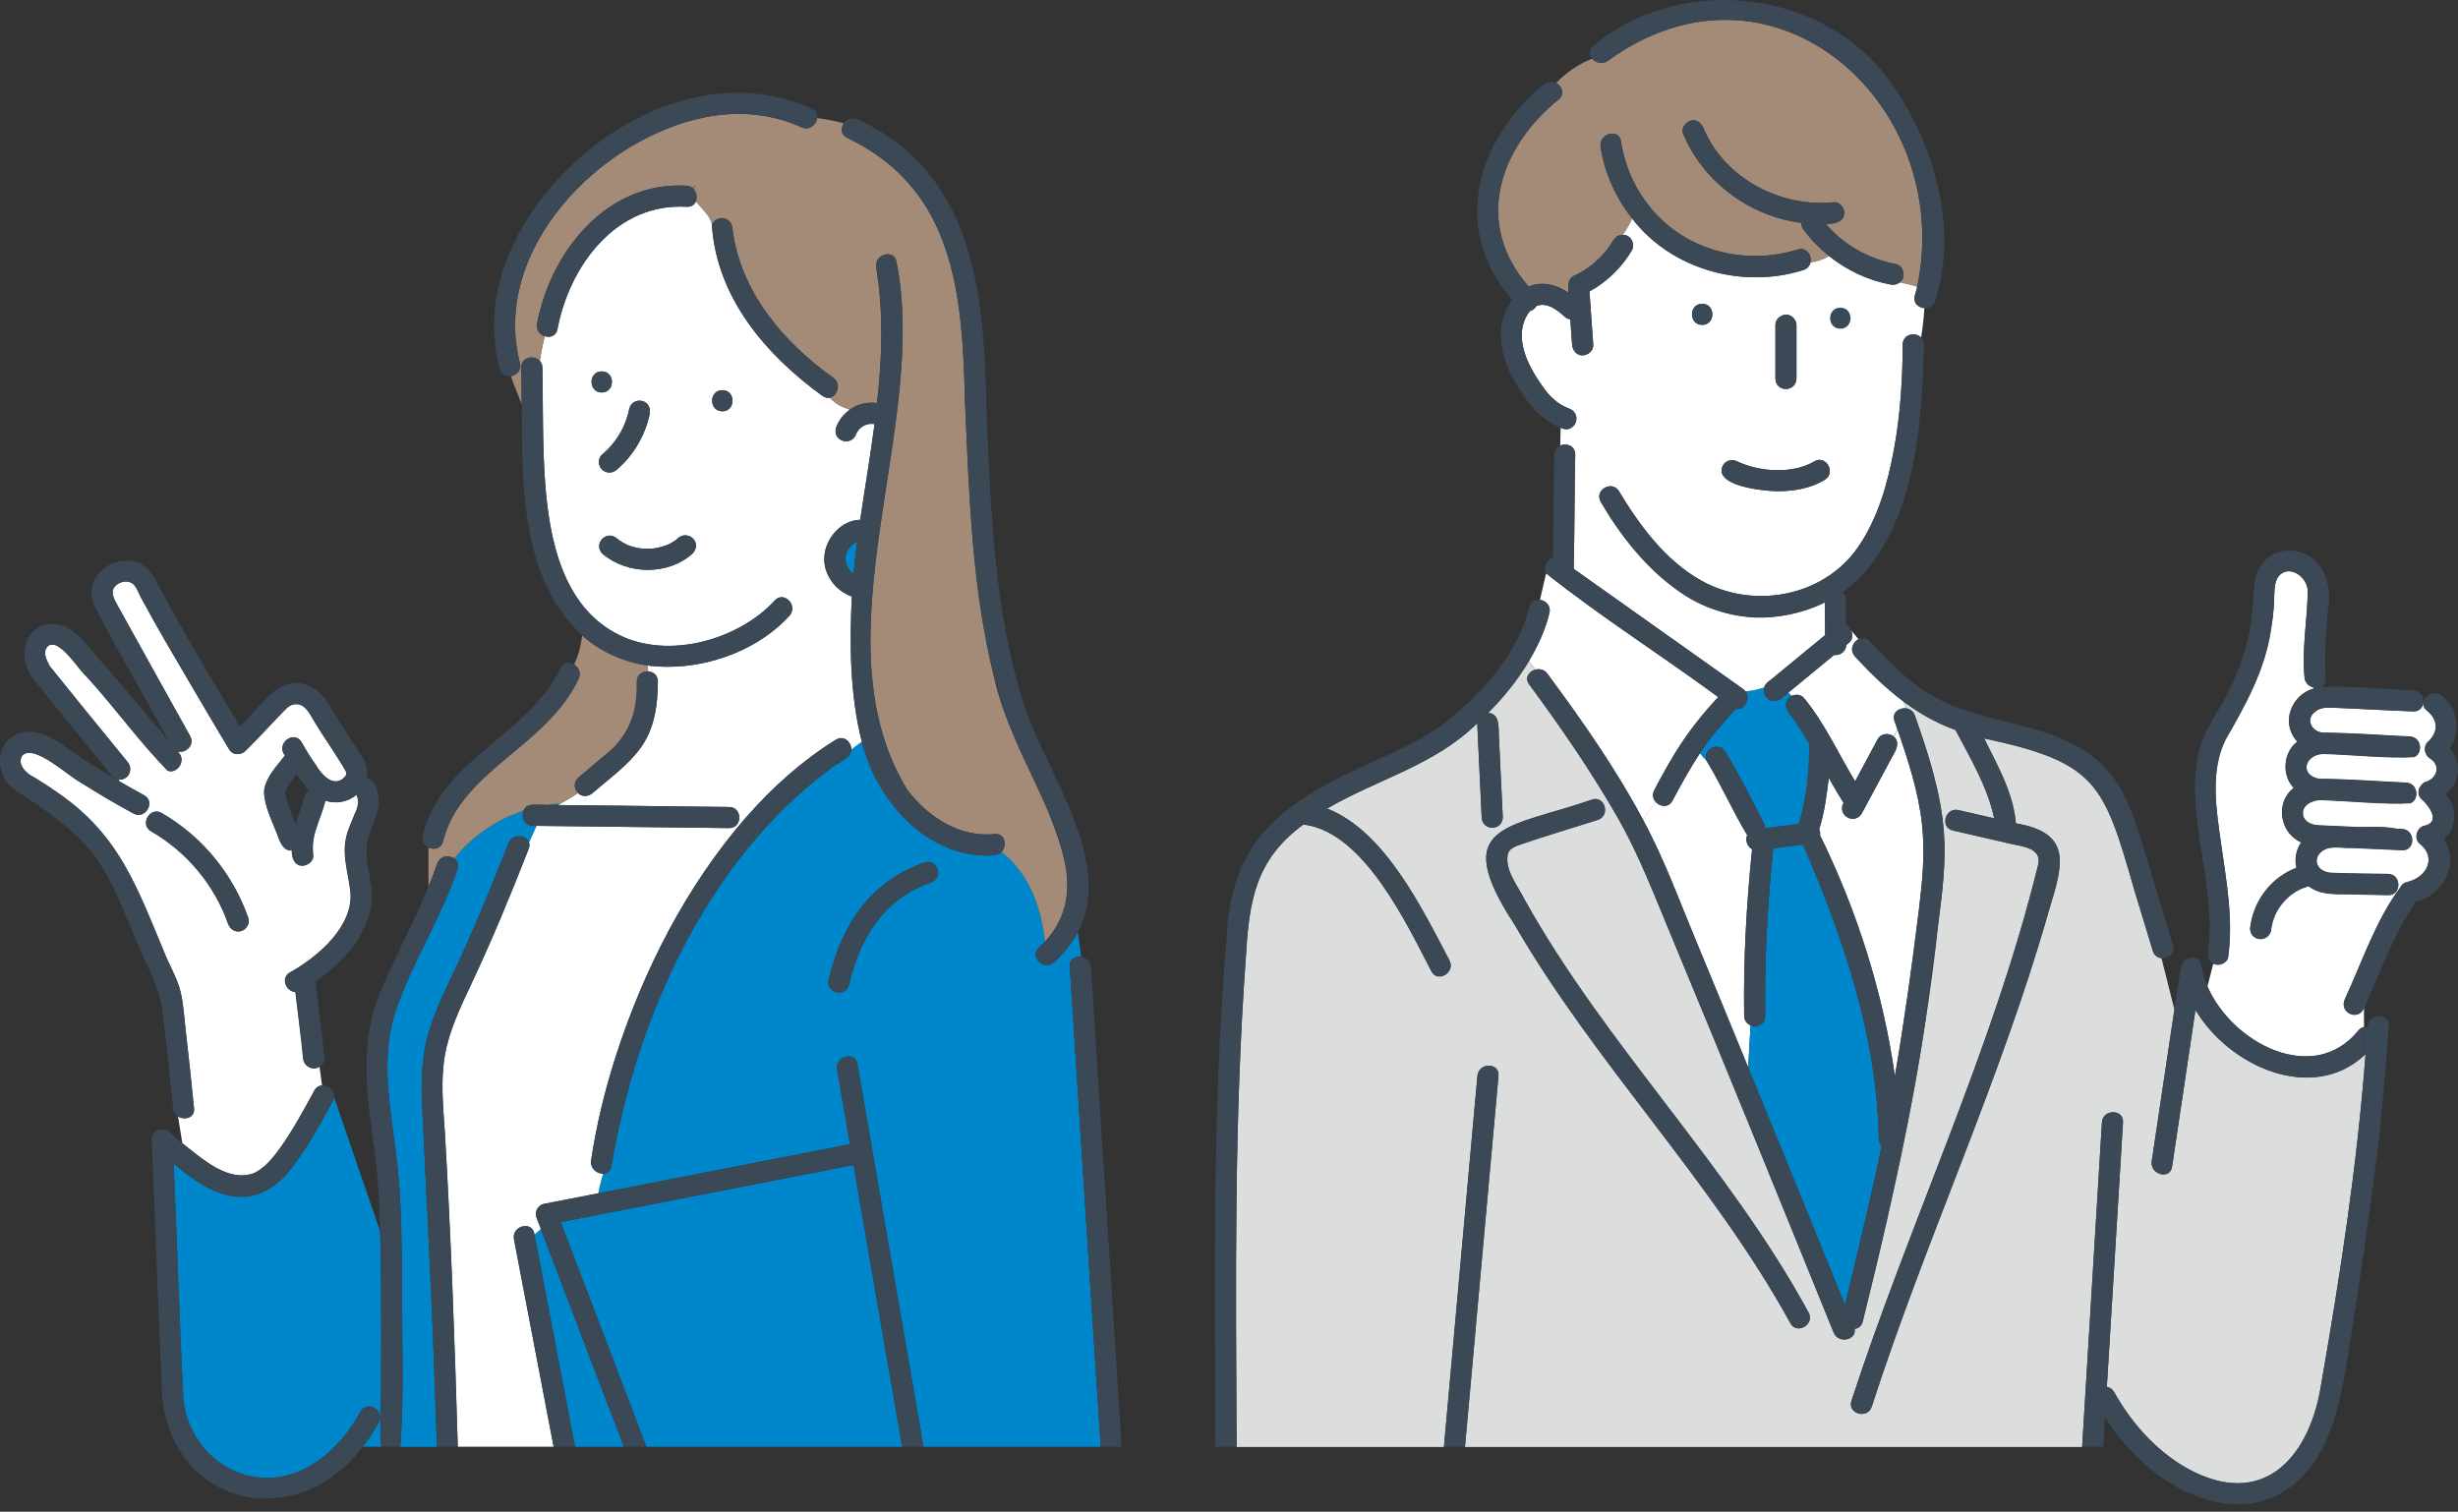 <svg width="265" height="163" viewBox="0 0 265 163" fill="none" xmlns="http://www.w3.org/2000/svg">
<rect x="0" y="0" width="265" height="163" fill="#333333" stroke="none"/>
<g clip-path="url(#clip0_133_4358)">
<path d="M91.955 61.856C91.903 61.812 91.903 61.819 91.955 61.856V61.856Z" fill="#0087CB"/>
<path d="M30.732 85.448C30.732 85.448 30.732 85.448 30.732 85.44C30.702 85.53 30.717 85.5 30.732 85.448Z" fill="#0087CB"/>
<path d="M91.157 60.005C91.157 60.005 91.157 59.989 91.157 59.982C91.119 60.164 91.157 60.066 91.157 60.005Z" fill="#0087CB"/>
<path d="M70.552 59.128C70.462 59.135 70.485 59.135 70.552 59.128V59.128Z" fill="#0087CB"/>
<path d="M30.755 85.387C30.755 85.387 30.755 85.342 30.747 85.334C30.747 85.334 30.747 85.38 30.747 85.418C30.747 85.41 30.747 85.403 30.755 85.395V85.387Z" fill="#0087CB"/>
<path d="M30.302 90.725C30.318 90.922 30.348 90.929 30.325 90.838C30.318 90.801 30.31 90.763 30.302 90.725Z" fill="#0087CB"/>
<path d="M30.724 85.425C30.724 85.425 30.724 85.432 30.724 85.439C30.724 85.439 30.724 85.432 30.717 85.425H30.724Z" fill="#0087CB"/>
<path d="M92.416 58.402C92.242 58.485 92.084 58.591 91.926 58.697C91.79 58.81 91.662 58.954 91.541 59.09C91.458 59.233 91.375 59.377 91.292 59.521C91.239 59.672 91.187 59.823 91.164 59.982C91.164 59.982 91.164 59.997 91.164 60.012C91.164 60.111 91.156 60.413 91.164 60.443C91.164 60.451 91.164 60.466 91.164 60.474C91.194 60.632 91.239 60.799 91.292 60.957C91.383 61.146 91.481 61.335 91.609 61.502C91.715 61.63 91.858 61.759 91.978 61.872C91.986 61.872 91.994 61.887 92.009 61.895C92.009 61.895 92.016 61.895 92.024 61.903C92.129 60.738 92.257 59.566 92.423 58.409L92.416 58.402Z" fill="#0087CB"/>
<path d="M96.782 153.233C95.191 144.023 93.6 134.821 92.016 125.612C81.496 127.669 70.975 129.718 60.447 131.774C63.531 139.849 66.608 147.925 69.693 156H97.265C97.107 155.077 96.948 154.155 96.79 153.233H96.782Z" fill="#0087CB"/>
<path d="M118.299 150.359C117.311 134.98 116.323 119.601 115.335 104.222C115.282 103.42 115.946 103.057 116.572 103.141L116.195 100.487C115.561 101.696 114.694 102.8 113.631 103.761C112.545 104.736 110.931 103.125 112.024 102.15C112.258 101.938 112.477 101.727 112.68 101.5C112.296 97.802 110.923 94.12 107.99 91.844C107.808 92.033 107.567 92.169 107.25 92.2C100.176 92.789 94.482 86.385 92.921 79.973C92.529 80.238 92.152 80.518 91.79 80.813C91.767 81.833 90.131 82.279 89.452 82.937C89.203 83.187 88.947 83.436 88.698 83.686C88.947 83.436 89.196 83.187 89.452 82.937C76.246 92.744 68.569 109.772 65.93 125.718C65.847 126.285 65.462 126.527 65.04 126.542C64.859 127.245 64.617 127.941 64.519 128.667C73.562 126.905 82.597 125.136 91.639 123.374C91.179 120.697 90.712 118.013 90.251 115.336C90.003 113.9 92.19 113.287 92.439 114.732C94.814 128.485 97.19 142.246 99.565 156H118.676C118.555 154.125 118.435 152.242 118.314 150.367L118.299 150.359ZM100.327 95.171C95.229 96.963 92.71 101.144 91.518 106.218C91.149 107.639 88.954 107.034 89.331 105.613C90.749 99.708 93.811 95.028 99.724 92.971C101.164 92.615 101.76 94.657 100.327 95.164V95.171Z" fill="#0087CB"/>
<path d="M41.057 136.303C41.042 135.124 41.019 133.944 40.982 132.765L35.996 118.248C35.989 118.406 35.951 118.573 35.861 118.739C34.616 121.015 33.38 123.344 31.811 125.423C28.651 129.99 24.548 130.013 20.212 126.655C19.691 126.27 19.194 125.869 18.711 125.468C19.111 133.907 19.329 142.36 19.759 150.79C20.129 154.851 23.093 158.404 27.105 159.191C32.233 160.204 36.57 156.439 38.87 152.204C39.353 151.312 40.439 151.592 40.831 152.272L41.049 152.03C41.117 146.783 41.125 141.536 41.049 136.296L41.057 136.303Z" fill="#0087CB"/>
<path d="M41.057 152.038L40.838 152.28C41.012 152.582 41.049 152.968 40.838 153.361C40.34 154.284 39.752 155.168 39.104 155.992H41.14C40.853 154.737 41.132 153.331 41.057 152.038Z" fill="#0087CB"/>
<path d="M88.69 42.697C82.559 38.267 77.257 32.074 76.752 24.241C76.495 22.555 77.167 20.854 78.924 19.795C77.634 20.226 76.345 20.657 75.062 20.846C75.258 21.519 74.919 22.351 74.029 22.298C66.42 21.844 61.397 28.634 60.092 35.499C59.949 36.248 59.285 36.437 58.72 36.248C58.508 37.148 58.335 38.025 58.192 38.902C58.358 39.083 58.463 39.318 58.471 39.628C58.554 43.718 58.463 47.824 58.757 51.907C59.21 58.122 60.635 65.479 66.782 68.481C72.121 71.097 79.58 69.01 83.517 64.761C84.475 63.649 86.081 65.267 85.123 66.371C81.39 70.462 75.183 72.465 69.776 71.747C69.836 71.966 69.874 72.178 69.881 72.397C70.417 72.435 70.93 72.798 70.922 73.494C70.915 76.011 70.552 78.612 69.029 80.684C67.634 82.582 65.665 83.966 63.901 85.501C63.441 85.909 62.754 85.962 62.294 85.501C61.714 85.924 61.088 86.272 60.462 86.62C60.356 86.68 60.251 86.741 60.145 86.801C66.299 86.869 72.453 86.945 78.615 87.013C79.316 87.02 79.67 87.542 79.708 88.087H80.477C83.29 84.881 86.481 82.015 90.108 79.762C90.983 79.217 91.797 80.019 91.79 80.813C92.152 80.518 92.529 80.238 92.921 79.973C91.639 74.892 91.594 69.516 91.843 64.314C90.063 63.694 88.728 61.895 88.886 59.967C89.045 58.001 90.704 56.088 92.748 56.043C93.253 52.61 93.834 49.17 94.294 45.722C94.256 45.714 94.218 45.707 94.181 45.699C94.037 45.692 93.894 45.692 93.758 45.699C93.6 45.729 93.442 45.775 93.283 45.828C93.132 45.903 92.989 45.986 92.853 46.077C92.74 46.175 92.635 46.281 92.537 46.395C92.454 46.516 92.378 46.644 92.31 46.78C91.82 48.179 89.769 47.589 90.131 46.153C90.41 45.344 90.945 44.648 91.647 44.157C90.817 43.915 90.048 43.522 89.46 42.871C89.226 42.917 88.969 42.871 88.705 42.682L88.69 42.697ZM64.874 40.044C66.337 40.044 66.337 42.319 64.874 42.319C63.41 42.319 63.41 40.044 64.874 40.044ZM64.904 49.018C65.967 48.134 66.804 46.992 67.347 45.714C67.347 45.714 67.347 45.714 67.347 45.707C67.566 45.162 67.732 44.595 67.853 44.028C68.298 42.614 70.356 43.136 70.04 44.633C69.565 46.939 68.29 49.109 66.503 50.629C66.02 51.045 65.379 51.075 64.896 50.629C64.466 50.236 64.444 49.404 64.896 49.018H64.904ZM74.701 59.649C72.038 62.076 67.619 62.001 64.934 59.695C63.908 58.606 65.417 57.078 66.54 58.084C66.54 58.084 66.729 58.228 66.706 58.22C66.985 58.424 67.294 58.598 67.604 58.749C68.041 58.923 68.501 59.052 68.969 59.128C69.497 59.181 70.025 59.188 70.552 59.128C71.043 59.052 71.503 58.931 71.963 58.749C72.016 58.727 72.114 58.681 72.114 58.681C72.393 58.553 72.649 58.387 72.898 58.213C73.984 56.942 75.787 58.387 74.693 59.657L74.701 59.649ZM77.876 44.346C76.412 44.346 76.412 42.07 77.876 42.07C79.339 42.07 79.339 44.346 77.876 44.346Z" fill="white"/>
<path d="M114.852 93.213C113.337 86.166 108.796 80.215 107.205 73.176C104.807 63.437 104.46 53.351 104.038 43.37C103.744 31.87 103.027 20.453 91.33 14.865C90.629 14.517 90.636 13.799 90.983 13.3C90.063 13.035 89.09 12.869 88.11 12.725C88.027 13.428 87.242 14.124 86.39 13.723C83.2 12.249 79.58 11.962 76.148 12.62C64.798 14.805 52.882 26.849 56.05 39.159C56.246 39.93 55.695 40.459 55.084 40.558C55.416 41.609 55.884 42.607 56.231 43.582C56.231 42.251 56.231 40.936 56.201 39.635C56.178 38.478 57.581 38.236 58.192 38.909C58.335 38.032 58.516 37.155 58.72 36.255C58.199 36.081 57.769 35.582 57.898 34.902C59.383 27.076 65.447 19.523 74.022 20.029C74.587 20.059 74.927 20.43 75.055 20.854C76.344 20.664 73.773 20.46 75.055 20.029C73.298 21.088 76.48 22.562 76.744 24.248C77.265 23.076 78.871 23.386 78.962 24.642C79.806 31.462 84.422 36.868 89.829 40.731C90.749 41.389 90.259 42.728 89.437 42.886C90.025 43.529 90.787 43.93 91.624 44.172C92.454 43.552 93.54 43.317 94.55 43.469C95.093 38.607 95.274 33.73 94.46 28.846C94.218 27.409 96.413 26.797 96.647 28.241C100.222 46.017 87.853 68.791 97.801 85.153C100.041 88.102 103.434 90.309 107.235 89.939C108.374 89.826 108.608 91.186 107.974 91.859C110.916 94.135 112.281 97.817 112.665 101.515C114.8 99.231 115.471 96.388 114.845 93.22L114.852 93.213Z" fill="#A48B78"/>
<path d="M187.162 76.42C185.752 77.947 184.387 79.49 183.278 81.213C183.467 81.516 183.716 81.781 183.987 82.037C183.535 80.745 185.307 79.898 186.031 81.07C187.517 83.527 188.776 86.105 190.111 88.646C190.217 88.85 190.269 89.085 190.254 89.304C191.484 89.153 192.713 89.001 193.942 88.85C194.757 86.022 195.119 83.066 195.028 80.147C194.41 79.111 193.784 78.083 193.067 77.108C192.426 76.556 192.283 75.444 193.165 75.036C193.045 74.915 192.924 74.794 192.811 74.681L192.094 75.27C191.22 76.057 189.915 75.301 190.201 74.136C189.53 74.34 188.867 74.514 188.18 74.544C188.784 75.346 188.082 76.624 187.17 76.427L187.162 76.42Z" fill="#0087CB"/>
<path d="M207.223 88.948C206.846 85.417 205.722 81.977 204.561 78.635C204.47 78.922 204.335 79.172 204.161 79.414C204.938 80.072 204.335 81.032 203.935 81.72C202.856 83.724 201.786 85.727 200.707 87.731C199.908 89.001 198.03 87.897 198.754 86.567C198.196 85.69 197.675 84.782 197.162 83.875C196.936 85.735 196.702 87.618 196.129 89.41C196.22 89.621 196.257 89.848 196.22 90.067C200.172 98.112 203.037 107.065 204.289 116.032C205.308 110.119 206.13 104.176 206.869 98.203C207.246 95.133 207.555 92.041 207.223 88.956V88.948Z" fill="white"/>
<path d="M204.825 30.441C205.496 30.577 206.137 30.713 206.695 30.925C210.813 11.221 191.084 -6.321 173.391 6.525C172.788 7.009 172.041 6.775 171.656 6.314C170.095 6.964 168.806 7.864 167.772 8.952C168.398 9.285 168.745 10.117 168.059 10.699C161.596 15.916 158.858 24.142 164.816 30.902C166.242 30.267 167.871 30.706 169.107 31.575C169.1 31.348 169.047 31.106 169.107 30.879C169.062 30.441 169.258 29.942 169.658 29.753C170.322 29.443 170.948 29.065 171.536 28.626C172.192 28.105 172.788 27.515 173.301 26.857C173.783 26.282 174.077 25.246 174.99 25.322C175.359 24.747 175.699 24.18 175.985 23.583C174.206 21.352 172.991 18.676 172.561 15.825C172.343 14.389 174.53 13.776 174.749 15.22C175.367 19.281 177.645 22.986 181.099 25.231C184.847 27.674 189.568 28.218 193.814 26.902C194.772 26.607 195.352 27.537 195.179 28.301C195.888 28.195 196.552 27.991 197.2 27.605C196.144 26.759 195.194 25.776 194.38 24.672C194.244 24.483 194.199 24.256 194.221 24.029C188.686 23.334 183.633 19.636 181.461 14.411C181.219 13.837 181.717 13.164 182.253 13.013C182.894 12.831 183.414 13.239 183.648 13.806C185.895 19.22 191.981 22.411 197.69 21.799C198.301 21.73 198.829 22.373 198.829 22.94C198.829 24.014 197.668 24.142 196.838 24.135C198.746 26.388 201.469 27.923 204.402 28.475C205.27 28.641 205.519 29.942 204.825 30.441Z" fill="#A48B78"/>
<path d="M169.824 49.034C169.741 53.132 169.756 57.237 169.658 61.335C175.593 65.547 181.536 69.758 187.471 73.97C187.524 74 187.577 74.038 187.622 74.076C187.811 74.212 188.037 74.348 188.165 74.537C188.844 74.507 189.515 74.333 190.186 74.129C190.352 73.562 190.986 73.305 191.378 72.911C193.173 71.437 194.968 69.955 196.763 68.481C196.755 67.301 196.748 66.122 196.74 64.942C186.265 69.879 177.72 63.044 172.584 54.122C171.83 52.859 173.791 51.718 174.545 52.973C176.77 56.67 179.522 60.398 183.346 62.568C188.912 65.728 196.491 64.42 200.255 59.082C202.442 55.975 203.513 52.134 204.191 48.436C204.878 44.716 205.111 40.928 205.134 37.148C205.134 36.006 206.507 35.756 207.117 36.392C207.291 35.333 207.404 34.274 207.472 33.223C206.816 33.178 206.197 32.641 206.454 31.832C206.544 31.537 206.62 31.235 206.695 30.932C206.13 30.721 205.488 30.585 204.825 30.448C204.546 30.668 204.169 30.751 203.799 30.675C201.371 30.214 199.108 29.14 197.2 27.613C196.552 27.999 195.888 28.203 195.179 28.309C195.096 28.657 194.855 28.974 194.417 29.11C187.894 31.189 180.201 29.072 175.978 23.583C175.691 24.18 175.352 24.755 174.982 25.322C175.819 25.299 176.347 26.32 175.917 27.016C174.824 28.853 173.24 30.395 171.362 31.424C171.498 33.337 171.634 35.257 171.77 37.17C171.815 37.805 171.211 38.282 170.631 38.312C169.99 38.342 169.537 37.768 169.492 37.17C169.424 36.255 169.364 35.348 169.296 34.433C169.085 34.403 168.874 34.312 168.677 34.131C167.848 33.382 166.777 32.55 165.646 32.989C165.48 33.254 165.223 33.473 164.922 33.556C164.907 33.571 164.892 33.586 164.884 33.601C163.051 36.104 164.628 39.31 166.219 41.525C166.943 42.629 167.871 43.567 169.13 44.036C170.736 44.61 169.756 46.901 168.255 46.115L168.21 48.028C168.889 47.741 169.839 48.073 169.816 49.026L169.824 49.034ZM191.408 35.068C191.408 34.433 191.929 33.957 192.547 33.926C193.158 33.896 193.686 34.471 193.686 35.068V40.815C193.625 42.304 191.468 42.319 191.416 40.815V35.068H191.408ZM185.759 50.168C186.084 49.616 186.77 49.48 187.313 49.759C189.704 50.894 193.241 51.128 195.594 49.759C196.838 48.988 197.984 50.954 196.74 51.725C195.202 52.686 193.286 52.988 191.499 52.958C190.141 52.95 184.613 52.383 185.759 50.168ZM183.512 32.755C184.975 32.755 184.975 35.031 183.512 35.031C182.049 35.031 182.049 32.755 183.512 32.755Z" fill="white"/>
<path d="M199.244 67.573L199.033 67.324C199.033 67.362 199.033 67.407 199.033 67.445C199.101 67.475 199.176 67.52 199.244 67.573Z" fill="#0087CB"/>
<path d="M199.365 69.282C199.259 69.365 199.153 69.456 199.048 69.539C199.033 70.212 198.384 70.719 197.736 70.62C196.092 71.974 194.447 73.32 192.811 74.673C192.932 74.794 193.045 74.907 193.165 75.028C193.588 74.832 194.146 74.87 194.463 75.24C196.718 77.962 198.181 81.236 199.998 84.245C200.813 82.733 201.627 81.213 202.434 79.701C202.766 79.081 203.641 78.983 204.154 79.406C204.32 79.164 204.463 78.915 204.553 78.627C204.448 78.333 204.35 78.038 204.244 77.743C203.92 76.82 204.78 76.253 205.534 76.382C205.428 76.132 205.315 75.875 205.202 75.633C203.309 74.212 201.589 72.541 199.976 70.772C199.365 70.099 199.749 69.229 200.368 68.919L199.546 67.936C199.772 68.367 199.749 68.965 199.365 69.282Z" fill="white"/>
<path d="M249.698 74.174C249.607 74.174 249.517 74.159 249.426 74.136L249.441 74.265C249.524 74.234 249.615 74.204 249.698 74.174Z" fill="#0087CB"/>
<path d="M261.606 84.291C262.798 83.837 263.137 82.499 261.991 81.78C261.395 81.41 261.199 80.503 261.765 79.989C262.926 78.93 262.866 77.592 261.651 76.616C261.267 76.306 261.199 75.928 261.312 75.588H261.267C261.282 76.17 260.92 76.737 260.173 76.707C257.111 76.586 254.049 76.404 250.988 76.291C250.58 76.284 250.105 76.397 249.728 76.624C248.461 77.357 249.102 78.877 250.429 78.99C253.552 79.005 256.682 79.263 259.796 79.399C261.086 79.459 261.237 81.244 260.241 81.606C257.511 81.78 253.408 81.342 250.497 81.266C248.484 81.281 247.82 83.565 250.037 83.966C253.16 83.981 256.289 84.238 259.404 84.374C260.694 84.434 260.845 86.219 259.849 86.582C257.126 86.756 253.016 86.317 250.105 86.242C249.253 86.264 248.152 86.786 248.273 87.791C248.371 88.6 249.223 88.941 249.932 88.971C251.093 89.031 252.255 89.077 253.416 89.13C255.06 89.251 256.81 89.016 258.416 89.349C258.597 89.357 258.778 89.364 258.959 89.372C260.415 89.44 260.422 91.716 258.959 91.648C257.172 91.564 255.377 91.489 253.589 91.406C252.368 91.474 250.852 90.975 249.992 92.079C249.992 92.094 249.864 92.298 249.841 92.343C249.766 92.578 249.728 92.615 249.758 92.956C249.743 92.789 249.811 93.145 249.826 93.198C249.871 93.288 249.924 93.379 249.984 93.47C249.902 93.372 249.969 93.447 249.984 93.47C250.264 93.833 250.746 94.052 251.244 94.09C253.31 94.188 255.392 94.173 257.458 94.218C258.921 94.249 258.921 96.525 257.458 96.494C256.063 96.464 254.66 96.434 253.265 96.403C251.757 96.373 250.15 96.509 248.876 95.526C248.604 95.632 248.325 95.7 248.061 95.814C248.084 95.814 248.107 95.806 248.122 95.799C248.182 95.784 248.227 95.776 248.122 95.799C247.722 95.965 247.337 96.192 246.998 96.464C246.975 96.487 246.968 96.494 246.968 96.494C246.983 96.479 247.013 96.441 247.043 96.411C246.259 97.031 245.61 97.825 245.218 98.755C245.045 99.186 244.932 99.632 244.856 100.086C244.856 100.086 244.856 100.078 244.856 100.071C244.879 99.965 244.924 99.889 244.856 100.071C244.781 101.598 242.624 101.621 242.579 100.101C242.888 97.175 244.826 94.589 247.579 93.561C247.345 92.653 247.533 91.58 248.099 90.816C245.769 89.81 245.248 86.521 247.285 84.941C245.965 83.58 246.131 81.123 247.669 79.958C245.859 78.023 246.953 74.953 249.419 74.227L249.404 74.098C248.944 73.993 248.521 73.645 248.454 73.055C248.152 69.947 248.748 66.817 248.8 63.732C248.77 62.001 246.463 60.655 245.49 62.371C245.135 63.127 245.203 64.065 245.165 64.874C245.113 65.94 244.992 67.006 244.803 68.057C244.14 72.314 242.043 76.079 239.931 79.739C238.227 83.202 238.951 87.406 239.471 91.073C240.037 95.073 240.776 99.126 240.218 103.171C240.112 103.859 239.177 104.199 238.619 103.889L237.986 106.361C240.64 112.463 249.404 117.091 254.261 111.095C254.442 110.868 254.653 110.762 254.864 110.732V108.622C254.283 110.157 252.089 109.197 252.813 107.685C254.691 103.624 256.108 99.246 258.801 95.632C258.921 95.375 259.148 95.171 259.517 95.088C261.614 94.619 262.76 92.449 260.852 90.937C260.188 90.408 260.565 89.198 261.35 89.031C263.175 88.653 261.893 86.869 261.078 86.158C260.377 85.546 260.845 84.533 261.576 84.253L261.606 84.291Z" fill="white"/>
<path d="M254.887 113.794C249.328 118.943 240.391 115.079 236.696 108.895C235.851 114.535 235.007 120.168 234.17 125.809C233.951 127.253 231.764 126.64 231.982 125.204C232.797 119.752 233.611 114.301 234.426 108.849L233.031 103.314C232.631 103.269 232.246 103.027 232.096 102.528C231.432 100.335 230.761 98.143 230.097 95.95C226.809 84.457 226.055 82.212 213.905 79.618C215.338 82.506 217.065 85.516 217.329 88.782C223.528 89.826 222.359 93.319 220.919 98.082C215.738 116.342 207.615 133.619 201.793 151.66C201.356 153.059 199.161 152.454 199.606 151.055C205.911 131.699 214.848 113.151 219.712 93.341C220.263 91.36 217.91 91.277 216.575 90.937C214.561 90.476 212.555 90.007 210.541 89.546C209.116 89.213 209.719 87.02 211.145 87.353C212.427 87.648 213.716 87.943 214.999 88.238C214.259 84.805 212.442 81.773 210.82 78.711C208.769 77.977 206.921 76.911 205.217 75.641C205.33 75.891 205.443 76.14 205.549 76.389C205.933 76.45 206.288 76.684 206.446 77.146C207.879 81.229 209.252 85.417 209.576 89.765C209.817 93.031 209.395 96.29 208.98 99.526C207.427 114.051 204.372 128.334 200.828 142.488C200.707 143.002 200.345 143.252 199.945 143.29C200.194 144.492 198.203 144.946 197.69 143.683C191.861 129.325 186.038 114.966 180.081 100.661C178.331 96.464 176.694 92.169 174.439 88.215C171.581 83.217 168.285 78.431 164.869 73.804C164.341 73.093 164.854 72.405 165.525 72.216L164.839 71.278C163.632 73.305 162.124 75.187 160.427 76.881C161.686 76.941 161.551 78.371 161.588 79.293C161.732 82.242 161.867 85.191 162.011 88.132C161.973 89.621 159.808 89.636 159.741 88.132C159.582 84.752 159.409 81.372 159.258 77.992C154.657 82.537 148.488 84.019 143.066 87.194C149.288 89.614 153.285 97.923 156.271 103.572C156.928 104.88 154.967 106.029 154.311 104.721C151.633 99.557 147.116 89.977 140.849 88.956C140.736 88.941 140.622 88.941 140.509 88.918C135.343 92.684 134.672 97.152 134.318 103.156C133.028 120.735 133.232 138.398 133.315 156.015H155.668C156.875 142.677 158.081 129.347 159.281 116.009C159.409 114.558 161.686 114.55 161.551 116.009C160.344 129.347 159.137 142.677 157.931 156.015H224.478C225.187 144.356 225.904 132.689 226.613 121.03C226.703 119.571 228.973 119.563 228.883 121.03C228.302 130.534 227.721 140.046 227.141 149.55C227.435 149.588 227.721 149.754 227.917 150.095C229.924 153.686 232.842 156.892 236.56 158.729C244.396 162.548 249.095 156.718 250.233 149.339C252.292 137.521 254.125 125.635 255.03 113.673C254.977 113.718 254.932 113.764 254.879 113.809L254.887 113.794ZM193.022 142.67C184.621 127.351 172.064 114.838 163.315 99.738C156.075 88.707 162.682 89.349 171.649 86.211C173.044 85.765 173.64 87.966 172.252 88.404C169.507 89.281 166.739 90.098 164.009 91.028C163.481 91.209 162.833 91.413 162.584 91.973C162.146 93.742 163.564 95.39 164.311 96.895C173.112 112.736 186.325 125.597 194.983 141.521C195.684 142.806 193.723 143.955 193.022 142.67Z" fill="#DCDDDD"/>
<path d="M188.037 109.537C187.939 103.549 188.286 97.523 188.889 91.564C188.384 91.277 188.105 90.566 188.369 90.052C186.808 87.459 185.571 84.631 183.987 82.03C183.716 81.773 183.467 81.508 183.278 81.206C182.185 82.847 181.234 84.586 180.307 86.332C179.884 87.134 178.979 86.998 178.504 86.476L177.102 88.328C179.417 92.585 181.084 97.205 182.946 101.666C184.802 106.135 186.642 110.611 188.474 115.087L188.731 110.543C188.354 110.392 188.052 110.059 188.045 109.53L188.037 109.537Z" fill="white"/>
<path d="M202.555 122.829C202.404 111.858 198.693 101.008 194.38 91.073C193.309 91.201 192.238 91.338 191.174 91.466C190.563 97.462 190.217 103.519 190.315 109.545C190.33 110.482 189.41 110.815 188.731 110.558L188.474 115.102C191.974 123.631 195.451 132.167 198.912 140.711C200.277 135.018 201.672 129.324 202.856 123.586C202.683 123.404 202.562 123.155 202.555 122.837V122.829Z" fill="#0087CB"/>
<path d="M181.755 79.406C182.811 77.909 184.002 76.51 185.239 75.165C179.123 70.658 172.607 66.53 166.687 61.827L166.023 64.685C166.641 64.768 167.23 65.305 167.041 66.091C166.604 67.929 165.804 69.653 164.839 71.271L165.525 72.208C165.97 72.087 166.483 72.185 166.83 72.647C170.525 77.652 174.175 82.839 177.109 88.343L178.512 86.491C178.218 86.166 178.09 85.689 178.354 85.198C179.402 83.225 180.473 81.244 181.762 79.414L181.755 79.406Z" fill="white"/>
<path d="M55.416 133.619C55.137 132.107 57.475 131.585 57.626 133.135C57.852 132.939 58.086 132.742 58.312 132.523C58.147 132.084 57.98 131.653 57.815 131.215C57.603 130.67 58.048 129.922 58.606 129.816C60.575 129.43 62.536 129.045 64.504 128.667C64.61 127.941 64.844 127.253 65.025 126.542C64.361 126.557 63.592 125.99 63.727 125.113C64.285 121.363 65.183 117.673 66.329 114.059C69.353 104.63 73.954 95.579 80.462 88.079H79.693C79.731 88.676 79.369 89.289 78.6 89.281C77.725 89.273 76.85 89.258 75.975 89.251C69.927 89.183 63.878 89.107 57.83 89.039L57.023 90.816C57.091 91.013 57.091 91.247 56.993 91.512C55.054 96.472 53.018 101.401 50.748 106.218C49.609 108.637 48.433 111.102 47.958 113.756C47.475 116.463 47.761 119.306 47.95 122.036C48.614 133.339 49.014 144.673 49.345 155.992H59.685C58.26 148.537 56.834 141.074 55.409 133.619H55.416Z" fill="white"/>
<path d="M46.804 147.153C46.464 137.816 45.936 128.493 45.514 119.162C45.401 116.622 45.446 114.074 46.133 111.609C46.909 108.811 48.289 106.21 49.496 103.587C51.412 99.428 53.146 95.179 54.813 90.922C55.235 89.833 56.744 90.007 57.038 90.831L57.845 89.054C57.694 89.054 57.536 89.054 57.385 89.047C56.487 88.994 56.178 88.071 56.442 87.421C53.486 88.396 50.891 90.188 48.976 92.578C49.308 92.812 49.496 93.22 49.323 93.734C47.566 98.952 44.511 103.632 42.716 108.819C40.725 114.58 42.377 120.607 42.92 126.459C43.282 130.323 43.297 134.232 43.342 138.118C43.289 144.061 43.606 150.11 43.146 156.007H47.12C46.955 153.066 46.917 150.11 46.789 147.161L46.804 147.153Z" fill="#0087CB"/>
<path d="M60.077 86.793C60.077 86.793 60.122 86.793 60.153 86.793C60.258 86.733 60.364 86.672 60.469 86.612C59.994 86.65 59.527 86.703 59.059 86.778C59.398 86.778 59.738 86.786 60.077 86.793Z" fill="#0087CB"/>
<path d="M69.783 71.755C67.272 71.384 64.685 70.257 62.762 68.511C62.634 69.668 62.347 70.696 61.895 71.649C62.37 71.944 62.687 72.549 62.377 73.199C60.681 76.798 57.543 79.3 54.557 81.788C51.676 84.192 48.674 86.899 47.769 90.703C47.573 91.519 46.781 91.67 46.193 91.383V95.61C46.525 94.793 46.849 93.961 47.136 93.122C47.43 92.253 48.41 92.169 48.976 92.57C50.891 90.181 53.486 88.389 56.442 87.413C56.812 86.431 58.214 86.862 59.051 86.786C59.519 86.71 59.987 86.657 60.462 86.62C61.088 86.272 61.714 85.924 62.294 85.501C61.887 85.085 61.834 84.298 62.294 83.898C63.207 83.104 64.142 82.34 65.062 81.554C67.77 79.497 68.773 76.836 68.652 73.501C68.652 72.73 69.285 72.367 69.881 72.405C69.866 72.186 69.829 71.974 69.776 71.755H69.783Z" fill="#A48B78"/>
<path d="M38.289 87.693C38.561 86.998 38.764 86.378 38.417 85.689C37.565 86.438 36.185 86.733 35.069 86.317C34.722 87.791 33.998 89.145 33.757 90.65C33.696 91.164 33.704 91.686 33.757 92.2C33.832 92.835 33.176 93.311 32.618 93.341C31.728 93.372 31.411 92.434 31.456 91.693C30.476 91.784 30.122 90.619 29.858 89.901C29.292 88.412 28.477 86.899 28.462 85.281C28.643 83.784 29.827 82.612 30.71 81.463C29.692 80.177 31.705 78.627 32.527 80.056C32.965 80.888 33.493 81.69 34.028 82.461C34.616 83.459 35.816 84.88 37.015 83.935C36.886 84.034 37.196 83.709 37.196 83.739C37.241 83.671 37.286 83.603 37.316 83.527C37.339 83.482 37.339 83.331 37.346 83.278C36.336 81.478 35.008 79.671 33.93 77.864C33.432 77.078 32.957 75.868 31.856 75.921C31.298 75.943 30.959 76.268 30.597 76.647C29.201 78.083 27.852 79.58 26.426 80.987C25.936 81.418 25.106 81.486 24.676 80.767C23.266 78.408 21.871 76.042 20.476 73.667C18.673 70.598 16.856 67.535 15.174 64.398C14.932 63.944 14.721 63.279 14.322 62.946C13.847 62.56 13.138 62.658 12.655 62.984C11.705 63.634 12.263 64.541 12.685 65.32C15.28 70 17.881 74.673 20.483 79.353C21.034 80.344 20.001 81.244 19.163 81.024C19.163 81.024 19.163 81.032 19.156 81.04C20.144 81.947 19.081 83.535 18.055 83.088C18.055 83.096 18.047 83.111 18.04 83.119C18.04 83.111 18.047 83.096 18.055 83.088C15.008 79.973 12.406 76.344 9.465 73.1C8.318 72.027 7.481 70.401 6.116 69.615C5.671 69.411 5.241 69.448 5 69.849C4.6 70.522 5.06 71.203 5.34 71.807C8.107 75.263 10.913 78.688 13.711 82.113C14.405 82.877 13.884 84.124 12.806 84.049C12.821 84.109 12.844 84.177 12.859 84.238C13.741 84.752 14.623 85.258 15.521 85.743C16.81 86.438 15.664 88.404 14.374 87.708C12.459 86.672 10.588 85.561 8.748 84.404C7.376 83.709 3.711 80.162 2.391 81.455C1.75 82.438 2.873 83.436 3.726 83.845C4.412 84.276 5.083 84.722 5.747 85.183C12.798 89.659 14.842 95.889 17.896 103.163C18.417 104.365 19.126 105.613 19.442 106.891C19.767 108.206 19.835 109.628 19.993 110.974C20.325 113.809 20.619 116.645 20.906 119.487C21.011 120.523 19.902 120.811 19.194 120.38L19.661 123.276C21.758 124.886 24.488 127.472 27.293 126.519C28.477 126.028 29.458 124.81 30.204 123.759C31.592 121.809 32.739 119.684 33.885 117.582C34.088 117.212 34.398 117.045 34.714 117.023L34.443 114.974C33.696 115.525 32.693 114.928 32.663 114.051C32.437 111.677 32.105 109.318 31.834 106.951C30.838 106.929 30.189 105.439 31.268 104.834C34.239 103.171 38.214 99.836 37.754 96.01C37.52 94.075 36.871 92.29 37.301 90.325C37.505 89.402 37.92 88.555 38.267 87.678L38.289 87.693ZM25.981 100.396C25.363 100.57 24.79 100.184 24.586 99.602C23.123 95.413 20.121 91.844 16.29 89.636C15.023 88.903 16.169 86.937 17.436 87.671C21.796 90.181 25.121 94.249 26.78 98.997C26.984 99.579 26.547 100.245 25.989 100.396H25.981Z" fill="white"/>
<path d="M19.163 81.024C19.163 81.024 19.171 81.039 19.178 81.039C19.178 81.039 19.178 81.032 19.186 81.024C19.178 81.024 19.171 81.024 19.163 81.024Z" fill="#0087CB"/>
<path d="M58.312 132.523C58.086 132.742 57.852 132.939 57.626 133.135C59.082 140.757 60.537 148.378 61.993 156H67.264C64.278 148.174 61.291 140.349 58.305 132.523H58.312Z" fill="#0087CB"/>
<path d="M30.74 85.486C30.747 85.569 30.755 85.584 30.755 85.577C30.755 85.546 30.747 85.508 30.74 85.47C30.74 85.47 30.74 85.478 30.74 85.486Z" fill="#0087CB"/>
<path d="M197.736 70.62C198.384 70.719 199.033 70.212 199.048 69.539C198.61 69.902 198.173 70.257 197.736 70.62Z" fill="#3B4856"/>
<path d="M196.778 68.481C197.434 68.004 198.15 67.037 199.04 67.445C199.04 66.522 199.025 65.6 199.018 64.677C199.018 64.36 198.867 64.057 198.641 63.838C198.037 64.254 197.404 64.617 196.748 64.942C196.755 66.122 196.763 67.301 196.77 68.481H196.778Z" fill="#3B4856"/>
<path d="M166.023 64.685C165.525 64.617 165.005 64.851 164.854 65.486C163.685 70.394 159.899 74.605 156.068 77.69C152.644 80.442 148.488 81.758 144.619 83.724C136.859 87.655 132.719 91.897 132.259 100.933C130.69 119.223 130.977 137.649 131.037 155.992H133.322C133.239 138.375 133.035 120.712 134.325 103.133C134.672 97.137 135.351 92.653 140.517 88.895C140.63 88.918 140.743 88.918 140.856 88.933C147.123 89.954 151.633 99.526 154.318 104.698C154.974 106.006 156.935 104.857 156.279 103.549C153.3 97.908 149.295 89.591 143.073 87.171C148.496 83.996 154.665 82.514 159.265 77.97C159.416 81.35 159.59 84.729 159.748 88.109C159.816 89.606 161.98 89.606 162.018 88.109C161.875 85.16 161.739 82.219 161.596 79.27C161.551 78.355 161.694 76.919 160.434 76.858C162.131 75.172 163.64 73.289 164.846 71.255C165.812 69.637 166.611 67.913 167.048 66.076C167.237 65.29 166.649 64.753 166.03 64.67L166.023 64.685Z" fill="#3B4856"/>
<path d="M232.065 99.526L233.023 103.307C233.747 103.39 234.554 102.823 234.283 101.916C233.076 97.961 231.915 93.992 230.67 90.052C229.78 87.232 228.641 84.185 226.371 82.196C221.055 77.418 213.151 78.386 207.412 74.446C205.232 72.979 203.362 71.089 201.597 69.161C200.609 68.08 199.003 69.69 199.991 70.772C201.605 72.541 203.324 74.212 205.217 75.633C204.855 74.855 204.485 74.091 204.101 73.335C204.478 74.099 204.855 74.855 205.217 75.633C206.921 76.911 208.769 77.977 210.82 78.703C212.442 81.758 214.252 84.79 214.999 88.23C213.716 87.935 212.427 87.64 211.145 87.346C209.719 87.02 209.116 89.213 210.541 89.538C212.555 89.999 214.561 90.468 216.575 90.929C217.91 91.27 220.263 91.345 219.712 93.334C214.848 113.144 205.911 131.691 199.606 151.047C199.169 152.446 201.356 153.051 201.801 151.652C207.63 133.612 215.745 116.327 220.926 98.075C222.359 93.341 223.536 89.803 217.336 88.775C217.073 85.508 215.338 82.499 213.913 79.611C226.085 82.212 226.809 84.457 230.105 95.942C230.776 98.135 231.439 100.328 232.103 102.521C232.254 103.02 232.631 103.262 233.038 103.307L232.08 99.526H232.065Z" fill="#3B4856"/>
<path d="M209.569 89.757C209.244 85.41 207.872 81.228 206.439 77.138C206.28 76.677 205.918 76.442 205.541 76.382C204.787 76.261 203.927 76.828 204.252 77.743C204.357 78.038 204.455 78.333 204.561 78.627C204.629 78.416 204.666 78.181 204.666 77.924C204.666 78.181 204.621 78.408 204.561 78.627C205.73 81.969 206.854 85.417 207.223 88.941C207.547 92.026 207.246 95.118 206.869 98.188C206.13 104.161 205.315 110.104 204.289 116.017C204.591 118.278 204.78 120.546 204.825 122.822C204.847 123.964 203.475 124.213 202.856 123.57C201.672 129.309 200.277 134.995 198.912 140.696C195.451 132.152 191.974 123.616 188.474 115.087C186.642 110.611 184.802 106.135 182.946 101.666C181.084 97.205 179.417 92.585 177.102 88.328C174.175 82.824 170.518 77.637 166.822 72.632C166.483 72.17 165.963 72.072 165.518 72.193C164.846 72.374 164.334 73.07 164.861 73.781C168.278 78.408 171.574 83.194 174.432 88.192C176.694 92.147 178.323 96.441 180.073 100.638C186.031 114.943 191.853 129.302 197.683 143.66C198.196 144.93 200.187 144.469 199.938 143.267C200.338 143.222 200.7 142.98 200.82 142.466C203.105 132.939 205.443 123.419 207.019 113.741C207.789 109.015 208.354 104.26 208.973 99.504C209.388 96.275 209.81 93.009 209.569 89.742V89.757Z" fill="#3B4856"/>
<path d="M194.983 141.52C186.325 125.604 173.12 112.735 164.311 96.895C163.564 95.398 162.146 93.742 162.584 91.973C162.833 91.421 163.481 91.209 164.009 91.028C166.732 90.098 169.507 89.273 172.252 88.404C173.64 87.965 173.044 85.765 171.649 86.211C162.697 89.349 156.075 88.699 163.315 99.738C172.064 114.837 184.621 127.351 193.022 142.67C193.723 143.955 195.684 142.806 194.983 141.52Z" fill="#3B4856"/>
<path d="M20.016 110.981C19.857 109.636 19.789 108.214 19.465 106.898C19.148 105.621 18.439 104.373 17.919 103.171C14.178 94.203 12.557 89.115 3.748 83.852C2.896 83.444 1.772 82.438 2.413 81.463C3.733 80.162 7.413 83.739 8.771 84.412C10.611 85.576 12.482 86.688 14.397 87.716C15.687 88.412 16.833 86.446 15.543 85.75C14.646 85.266 13.764 84.76 12.881 84.246C10.717 82.983 8.605 81.629 6.554 80.185C5.513 79.459 4.269 78.832 2.964 78.892C-0.483 79.127 -0.943 83.489 1.689 85.236C5.732 87.829 9.774 90.582 11.886 95.088C12.911 96.948 13.635 98.952 14.473 100.895C15.513 103.609 17.188 106.203 17.519 109.129C17.957 112.577 18.311 116.04 18.658 119.503C18.703 119.926 18.93 120.221 19.216 120.395C19.925 120.826 21.034 120.531 20.928 119.503C20.642 116.66 20.348 113.824 20.016 110.989V110.981Z" fill="#3B4856"/>
<path d="M19.299 81.176C19.262 81.13 19.224 81.085 19.186 81.04C18.817 81.622 18.454 82.355 18.085 83.089C19.013 83.497 20.121 82.144 19.299 81.176Z" fill="#3B4856"/>
<path d="M39.775 90.06C40.439 88.109 41.449 86.521 40.363 84.495C40.16 84.109 39.843 83.951 39.519 83.935C39.684 83.202 39.579 82.408 39.081 81.66C37.957 79.973 36.886 78.257 35.8 76.556C34.714 74.303 32.565 72.859 30.122 74.114C28.5 75.255 27.316 76.949 25.875 78.325C22.866 73.297 19.82 68.276 17.074 63.105C16.697 62.394 16.373 61.683 15.717 61.169C13.123 59.09 8.907 61.782 10.038 65.04C12.542 70.068 15.528 74.9 18.183 79.868C15.807 77.093 13.5 74.25 11.094 71.498C9.797 70.22 8.831 68.511 7.202 67.619C3.13 65.97 1.229 70.567 3.809 73.486C6.546 76.926 9.359 80.314 12.127 83.731C12.3 83.943 12.565 84.041 12.828 84.056C12.678 83.512 12.542 82.99 12.323 82.544C12.542 82.983 12.678 83.512 12.828 84.056C13.907 84.132 14.435 82.892 13.733 82.121C10.935 78.688 8.13 75.27 5.362 71.815C5.083 71.21 4.623 70.53 5.023 69.857C5.257 69.456 5.694 69.426 6.139 69.622C7.504 70.401 8.341 72.034 9.487 73.108C12.429 76.352 15.031 79.981 18.077 83.096C18.447 82.363 18.809 81.629 19.178 81.047C19.178 81.047 19.171 81.032 19.163 81.032C19.171 81.032 19.178 81.032 19.186 81.032C19.382 80.714 19.586 80.442 19.782 80.246C19.586 80.442 19.382 80.722 19.186 81.032C20.016 81.251 21.049 80.352 20.506 79.361C17.904 74.688 15.295 70.016 12.708 65.328C12.278 64.549 11.72 63.642 12.678 62.991C13.16 62.666 13.869 62.568 14.344 62.953C14.744 63.279 14.955 63.952 15.197 64.405C16.878 67.543 18.696 70.605 20.498 73.675C21.886 76.049 23.289 78.416 24.699 80.775C25.129 81.493 25.959 81.425 26.449 80.994C27.874 79.588 29.224 78.091 30.619 76.654C30.981 76.276 31.321 75.959 31.879 75.928C32.98 75.875 33.455 77.085 33.953 77.871C35.031 79.671 36.358 81.478 37.369 83.285C37.354 83.338 37.354 83.489 37.339 83.535C37.301 83.61 37.264 83.678 37.218 83.746C37.218 83.716 36.917 84.034 37.037 83.943C35.831 84.888 34.639 83.467 34.051 82.469C33.515 81.697 32.987 80.896 32.55 80.064C31.728 78.628 29.707 80.178 30.732 81.471C29.858 82.62 28.674 83.792 28.485 85.289C28.492 86.907 29.315 88.419 29.88 89.909C30.144 90.627 30.499 91.799 31.479 91.701C31.441 92.434 31.75 93.379 32.64 93.349C33.199 93.326 33.847 92.842 33.779 92.207C33.719 91.693 33.719 91.171 33.779 90.657C34.013 89.153 34.745 87.799 35.092 86.325C36.208 86.741 37.595 86.453 38.44 85.697C38.787 86.385 38.583 87.005 38.312 87.701C37.965 88.578 37.55 89.425 37.346 90.347C36.909 92.313 37.565 94.097 37.799 96.033C38.259 99.859 34.285 103.193 31.313 104.857C30.235 105.462 30.883 106.951 31.879 106.974C32.143 109.341 32.482 111.7 32.708 114.074C32.739 114.951 33.742 115.556 34.488 114.996C34.797 114.785 35.016 114.444 34.978 114.074C34.722 111.329 34.307 108.592 34.028 105.847C37.022 103.708 40.069 100.487 40.114 96.593C40.039 94.332 39.028 92.321 39.797 90.067L39.775 90.06ZM30.302 90.725C30.302 90.725 30.31 90.801 30.325 90.839C30.355 90.937 30.325 90.922 30.302 90.725ZM32.867 85.78C32.595 86.816 32.173 87.807 31.856 88.828C31.856 88.82 31.856 88.812 31.856 88.82C31.856 88.82 31.856 88.82 31.856 88.828C31.434 87.776 30.996 86.718 30.755 85.606C30.755 85.606 30.755 85.591 30.755 85.584C30.755 85.599 30.74 85.546 30.74 85.478C30.74 85.47 30.74 85.463 30.74 85.455C30.725 85.508 30.702 85.538 30.74 85.448V85.433C30.74 85.433 30.74 85.433 30.747 85.448C30.747 85.448 30.747 85.44 30.747 85.425C30.747 85.387 30.747 85.342 30.747 85.342C30.763 85.342 30.763 85.372 30.755 85.395C30.778 85.342 30.8 85.281 30.815 85.228C30.785 85.319 30.778 85.349 30.778 85.342C31.087 84.661 31.547 84.072 31.992 83.497C32.392 84.087 32.829 84.684 33.312 85.183C33.108 85.327 32.942 85.531 32.874 85.796L32.867 85.78Z" fill="#3B4856"/>
<path d="M30.755 85.387C30.755 85.387 30.755 85.402 30.747 85.409C30.747 85.409 30.747 85.417 30.747 85.424C30.747 85.409 30.755 85.394 30.755 85.379V85.387Z" fill="#3B4856"/>
<path d="M30.74 85.455C30.74 85.455 30.74 85.47 30.74 85.478C30.74 85.516 30.747 85.554 30.755 85.584C30.755 85.577 30.755 85.501 30.74 85.455Z" fill="#3B4856"/>
<path d="M17.436 87.663C16.169 86.93 15.023 88.895 16.29 89.629C20.121 91.837 23.123 95.406 24.586 99.594C24.79 100.177 25.363 100.562 25.981 100.388C26.539 100.237 26.977 99.572 26.773 98.99C25.114 94.234 21.788 90.173 17.429 87.663H17.436Z" fill="#3B4856"/>
<path d="M35.74 117.484L36.004 118.247C36.019 117.952 35.921 117.688 35.74 117.484Z" fill="#3B4856"/>
<path d="M40.838 152.28C40.446 151.599 39.36 151.32 38.877 152.212C36.585 156.438 32.248 160.204 27.112 159.198C23.1 158.404 20.136 154.858 19.767 150.798C19.337 142.367 19.118 133.914 18.718 125.476C19.194 125.877 19.699 126.277 20.219 126.663L19.676 123.291C19.201 122.89 18.741 122.482 18.281 122.073C17.587 121.453 16.298 121.831 16.343 122.875C16.765 132.19 17.052 141.52 17.497 150.836C18.945 162.707 32.188 165.202 39.104 156C39.76 155.168 40.34 154.284 40.838 153.369C41.057 152.968 41.012 152.59 40.838 152.287V152.28Z" fill="#3B4856"/>
<path d="M27.791 128.773C29.503 128.19 30.763 126.829 31.818 125.423C33.387 123.344 34.624 121.015 35.868 118.739C35.959 118.573 35.996 118.406 36.004 118.248L35.74 117.484C35.491 117.197 35.107 117.015 34.737 117.038C34.42 117.06 34.111 117.219 33.907 117.597C32.761 119.699 31.622 121.824 30.227 123.775C29.473 124.826 28.5 126.043 27.316 126.535C24.533 127.495 21.758 124.894 19.684 123.291L20.227 126.663C22.527 128.364 25.189 129.665 27.791 128.78V128.773Z" fill="#3B4856"/>
<path d="M69.889 72.397C69.987 73.856 69.165 75.316 69.165 76.783C69.165 75.323 69.987 73.864 69.889 72.397C69.293 72.359 68.66 72.715 68.66 73.494C68.773 76.828 67.777 79.482 65.07 81.546C64.157 82.34 63.215 83.096 62.302 83.89C61.842 84.291 61.887 85.085 62.302 85.493C62.95 85.024 63.539 84.457 63.999 83.686C63.539 84.457 62.943 85.024 62.302 85.493C62.762 85.954 63.448 85.901 63.908 85.493C65.665 83.951 67.634 82.574 69.037 80.677C70.56 78.605 70.922 76.004 70.93 73.486C70.93 72.79 70.424 72.427 69.889 72.39V72.397Z" fill="#3B4856"/>
<path d="M58.169 135.956C57.988 135.018 57.807 134.073 57.626 133.135C57.174 133.521 56.766 133.891 56.532 134.353C56.759 133.891 57.174 133.521 57.626 133.135C57.475 131.593 55.137 132.107 55.416 133.619C56.842 141.074 58.267 148.537 59.693 155.992H62C60.726 149.316 59.444 142.632 58.169 135.956Z" fill="#3B4856"/>
<path d="M90.101 79.769C86.473 82.022 83.283 84.88 80.47 88.094C73.954 95.594 69.353 104.638 66.337 114.074C65.19 117.68 64.293 121.378 63.735 125.128C63.607 126.005 64.368 126.572 65.032 126.557C65.454 126.55 65.839 126.3 65.922 125.733C68.554 109.794 76.239 92.759 89.445 82.952C90.191 82.211 90.96 81.493 91.782 80.828C91.79 80.034 90.975 79.232 90.101 79.777V79.769Z" fill="#3B4856"/>
<path d="M89.437 82.945C90.116 82.295 91.752 81.841 91.775 80.82C90.953 81.486 90.184 82.204 89.437 82.945Z" fill="#3B4856"/>
<path d="M47.143 93.122C46.856 93.961 46.54 94.785 46.2 95.61C44.692 99.307 42.754 102.831 41.2 106.513C38.696 112.002 39.488 118.096 40.363 123.865C40.748 126.822 40.906 129.793 40.982 132.765C41.14 139.192 41.132 145.619 41.057 152.038C41.132 153.338 40.853 154.737 41.14 155.992H43.161C43.621 150.095 43.304 144.046 43.357 138.103C43.312 134.224 43.297 130.315 42.935 126.444C42.384 120.591 40.733 114.565 42.731 108.804C44.526 103.617 47.581 98.937 49.338 93.719C49.511 93.205 49.323 92.797 48.991 92.563C48.614 93.039 48.259 93.53 47.935 94.044C48.259 93.523 48.614 93.031 48.991 92.563C48.425 92.154 47.445 92.245 47.151 93.115L47.143 93.122Z" fill="#3B4856"/>
<path d="M79.701 88.086C79.67 87.542 79.308 87.02 78.607 87.013C72.453 86.945 66.299 86.869 60.138 86.801C59.119 87.376 58.124 88.011 57.377 89.039C57.528 89.054 57.686 89.039 57.837 89.047C63.886 89.115 69.934 89.19 75.983 89.258C76.857 89.266 77.732 89.281 78.607 89.289C79.369 89.296 79.731 88.684 79.701 88.086Z" fill="#3B4856"/>
<path d="M57.445 86.763C56.925 86.763 56.593 87.043 56.442 87.405C57.287 87.126 58.161 86.922 59.051 86.778C58.516 86.778 57.98 86.763 57.438 86.763H57.445Z" fill="#3B4856"/>
<path d="M57.385 89.039C58.131 88.003 59.127 87.376 60.145 86.801C59.783 86.801 59.421 86.793 59.051 86.786C58.154 86.93 57.279 87.134 56.442 87.413C56.178 88.064 56.487 88.986 57.385 89.039Z" fill="#3B4856"/>
<path d="M54.994 95.338L57.038 90.831C56.751 90.007 55.243 89.833 54.813 90.922C53.146 95.186 51.412 99.436 49.496 103.587C48.289 106.21 46.909 108.811 46.133 111.609C45.446 114.074 45.401 116.622 45.514 119.162C46.117 131.434 46.698 143.721 47.136 156H49.36C49.029 144.681 48.629 133.355 47.965 122.043C47.777 119.321 47.498 116.478 47.973 113.764C48.44 111.11 49.624 108.645 50.763 106.225C53.033 101.409 55.069 96.479 57.008 91.519C57.113 91.255 57.113 91.02 57.038 90.824L54.994 95.33V95.338Z" fill="#3B4856"/>
<path d="M97.363 143.313C95.719 133.786 94.075 124.251 92.431 114.724C92.182 113.28 89.995 113.892 90.244 115.329C90.704 118.006 91.171 120.69 91.632 123.366C82.589 125.128 73.547 126.897 64.512 128.659C62.543 129.045 60.582 129.43 58.614 129.808C58.048 129.922 57.611 130.663 57.822 131.207C57.988 131.646 58.154 132.077 58.32 132.515C61.306 140.341 64.293 148.167 67.279 155.992H69.7C66.616 147.917 63.539 139.842 60.454 131.767C70.975 129.71 81.496 127.661 92.024 125.604C93.773 135.736 95.523 145.861 97.273 155.992H99.565C98.834 151.766 98.102 147.539 97.378 143.313H97.363Z" fill="#3B4856"/>
<path d="M119.845 139.018C119.098 127.419 118.359 115.828 117.613 104.229C117.567 103.572 117.085 103.216 116.572 103.148C115.946 103.065 115.29 103.428 115.335 104.229C116.444 121.484 117.552 138.746 118.661 156H120.931C120.569 150.337 120.207 144.681 119.837 139.018H119.845Z" fill="#3B4856"/>
<path d="M99.724 92.978C93.811 95.035 90.749 99.715 89.331 105.621C88.962 107.042 91.149 107.647 91.518 106.225C92.703 101.144 95.229 96.963 100.327 95.179C101.76 94.665 101.172 92.631 99.724 92.986V92.978Z" fill="#3B4856"/>
<path d="M255.279 110.649C255.279 110.694 255.279 110.739 255.271 110.777C255.151 110.739 255.015 110.739 254.887 110.762V113.794C254.939 113.749 254.992 113.703 255.037 113.658C254.14 125.627 252.307 137.513 250.241 149.323C249.072 156.718 244.434 162.525 236.56 158.714C232.842 156.877 229.931 153.664 227.917 150.08C227.721 149.732 227.442 149.573 227.141 149.535C227.721 140.031 228.302 130.519 228.883 121.015C228.973 119.548 226.703 119.556 226.613 121.015C225.904 132.674 225.187 144.341 224.478 156H226.749C226.816 154.949 226.877 153.89 226.945 152.839C233.385 162.994 246.817 167.228 251.546 153.406C252.534 150.473 252.926 147.312 253.431 144.273C254.562 137.279 255.543 130.247 256.425 123.215C256.915 119.034 257.194 114.837 257.541 110.649C257.662 109.189 255.392 109.197 255.271 110.649H255.279Z" fill="#3B4856"/>
<path d="M254.283 111.125C249.426 117.121 240.655 112.494 238.008 106.392C237.676 105.628 237.435 104.849 237.314 104.063C237.103 102.694 235.127 103.178 235.112 104.456C234.811 105.9 234.667 107.382 234.426 108.842C233.611 114.293 232.797 119.745 231.982 125.196C231.771 126.633 233.958 127.245 234.17 125.801C235.014 120.16 235.859 114.527 236.696 108.887C240.391 115.072 249.321 118.936 254.887 113.786V110.754C254.675 110.785 254.464 110.898 254.283 111.117V111.125Z" fill="#3B4856"/>
<path d="M264.947 83.535C265.151 82.461 264.796 81.463 264.133 80.684C265.309 78.877 265.075 76.465 263.25 75.006C262.496 74.401 261.538 74.907 261.305 75.588C261.191 75.928 261.259 76.314 261.644 76.616C262.858 77.592 262.918 78.922 261.757 79.989C261.199 80.503 261.395 81.403 261.983 81.781C263.13 82.506 262.79 83.845 261.599 84.291C260.86 84.57 260.4 85.576 261.101 86.196C261.915 86.907 263.198 88.691 261.372 89.069C260.588 89.236 260.211 90.445 260.875 90.975C262.783 92.495 261.629 94.665 259.54 95.126C259.17 95.209 258.944 95.413 258.823 95.67C256.131 99.284 254.713 103.655 252.835 107.723C252.119 109.227 254.306 110.195 254.887 108.66C256.629 104.834 258.069 100.698 260.46 97.235C263.356 96.532 265.256 93.137 263.484 90.506C264.947 89.296 264.887 87.013 263.688 85.637C264.314 85.107 264.781 84.412 264.947 83.542V83.535Z" fill="#3B4856"/>
<path d="M255.271 76.488C256.908 76.563 258.537 76.631 260.173 76.707C260.92 76.737 261.282 76.163 261.267 75.588C261.252 75.028 260.89 74.461 260.173 74.431C256.878 74.318 253.559 73.932 250.256 74.061C250.58 73.902 250.799 73.584 250.746 73.093C250.55 70.764 250.799 68.11 250.957 65.88C251.508 63.264 250.565 60.065 247.654 59.453C245.588 59.007 243.725 60.163 243.189 62.205C242.767 64.382 242.986 66.651 242.36 68.806C241.779 71.278 240.844 73.652 239.569 75.845C238.574 77.554 237.503 79.225 237.028 81.168C235.52 88.268 239.057 95.466 238.038 102.596C237.963 103.141 238.136 103.67 238.627 103.919C239.185 104.229 240.12 103.889 240.226 103.201C240.791 99.156 240.045 95.103 239.479 91.103C238.959 87.436 238.235 83.232 239.939 79.769C242.051 76.11 244.147 72.344 244.811 68.087C244.999 67.036 245.12 65.97 245.173 64.904C245.211 64.095 245.15 63.158 245.497 62.401C246.47 60.685 248.778 62.031 248.808 63.763C248.763 66.847 248.159 69.978 248.461 73.085C248.521 73.675 248.944 74.023 249.411 74.129C249.502 74.151 249.592 74.166 249.683 74.166C249.592 74.189 249.509 74.227 249.426 74.257L249.713 76.624C250.098 76.397 250.573 76.284 250.972 76.291C252.398 76.321 253.831 76.42 255.256 76.48L255.271 76.488Z" fill="#3B4856"/>
<path d="M246.87 76.911C246.606 78.053 246.953 79.172 247.692 79.996C246.161 81.153 245.987 83.618 247.307 84.979C245.271 86.552 245.784 89.848 248.122 90.854C247.556 91.617 247.368 92.691 247.601 93.598C244.856 94.619 242.91 97.205 242.601 100.139C242.646 101.659 244.803 101.636 244.879 100.109C244.879 100.109 244.879 100.116 244.879 100.124C244.954 99.67 245.067 99.224 245.241 98.793C245.64 97.863 246.282 97.069 247.066 96.449C247.043 96.479 247.028 96.487 247.021 96.502C247.36 96.23 247.745 96.003 248.144 95.837C248.129 95.837 248.107 95.844 248.084 95.852C248.348 95.738 248.635 95.67 248.898 95.564C250.173 96.547 251.772 96.411 253.288 96.441C254.683 96.472 256.086 96.502 257.481 96.532C258.944 96.562 258.944 94.287 257.481 94.256C255.407 94.211 253.333 94.226 251.267 94.128C250.769 94.09 250.286 93.871 250.007 93.508C249.924 93.409 249.992 93.485 250.007 93.508C249.947 93.424 249.902 93.334 249.849 93.236C249.826 93.19 249.766 92.827 249.781 92.994C249.751 92.653 249.796 92.615 249.864 92.381C249.886 92.336 250.015 92.132 250.015 92.117C250.874 91.013 252.39 91.512 253.612 91.444C255.399 91.527 257.194 91.602 258.982 91.686C260.445 91.754 260.437 89.47 258.982 89.41C258.801 89.402 258.62 89.394 258.439 89.387C256.832 89.054 255.083 89.289 253.439 89.168C252.277 89.115 251.116 89.062 249.954 89.009C249.245 88.971 248.393 88.638 248.295 87.829C248.174 86.824 249.276 86.302 250.128 86.279C253.031 86.355 257.149 86.793 259.872 86.62C260.86 86.249 260.716 84.465 259.427 84.412C256.312 84.276 253.175 84.011 250.06 84.004C247.835 83.603 248.506 81.319 250.52 81.304C253.423 81.38 257.526 81.818 260.264 81.644C261.252 81.274 261.108 79.49 259.819 79.437C256.704 79.3 253.567 79.036 250.452 79.028C249.125 78.907 248.491 77.388 249.751 76.662L249.464 74.295C248.242 74.711 247.202 75.648 246.9 76.949L246.87 76.911Z" fill="#3B4856"/>
<path d="M244.879 100.102C244.902 99.995 244.947 99.919 244.879 100.102V100.102Z" fill="#3B4856"/>
<path d="M248.129 95.836C248.189 95.821 248.234 95.814 248.129 95.836V95.836Z" fill="#3B4856"/>
<path d="M188.173 74.537C187.388 74.575 186.581 74.424 185.722 73.902C186.581 74.416 187.388 74.567 188.173 74.537C188.045 74.348 187.818 74.212 187.63 74.076C187.585 74.038 187.532 74 187.479 73.97C181.544 69.758 175.601 65.547 169.665 61.335C169.763 57.237 169.741 53.132 169.831 49.033C169.846 48.081 168.904 47.748 168.225 48.035C167.855 48.187 167.569 48.519 167.561 49.033C167.493 52.723 167.478 56.421 167.418 60.11C166.762 60.262 166.347 61.146 166.694 61.819C172.614 66.522 179.13 70.651 185.247 75.157C182.426 78.113 180.201 81.546 178.353 85.183C178.09 85.682 178.218 86.151 178.512 86.476C178.987 86.998 179.892 87.126 180.314 86.332C181.242 84.586 182.192 82.854 183.286 81.206C183.022 80.79 182.863 80.306 182.863 79.656C182.863 80.306 183.029 80.79 183.286 81.206C184.394 79.482 185.759 77.947 187.17 76.412C188.082 76.609 188.784 75.331 188.18 74.529L188.173 74.537Z" fill="#3B4856"/>
<path d="M190.194 74.129C189.907 75.293 191.22 76.049 192.087 75.263L192.803 74.673C192.441 74.31 192.094 73.962 191.77 73.637C191.235 73.788 190.707 73.962 190.186 74.129H190.194Z" fill="#3B4856"/>
<path d="M199.365 67.672C198.467 66.802 197.487 67.906 196.77 68.481C194.975 69.955 193.18 71.437 191.386 72.911C190.986 73.305 190.352 73.562 190.194 74.129C190.714 73.97 191.242 73.788 191.778 73.637C192.419 73.456 193.075 73.327 193.761 73.327C193.075 73.327 192.419 73.463 191.778 73.637C192.094 73.955 192.449 74.31 192.811 74.673C194.696 73.123 196.582 71.573 198.467 70.023C198.769 69.774 199.07 69.524 199.372 69.282C199.847 68.889 199.779 68.08 199.372 67.672H199.365Z" fill="#3B4856"/>
<path d="M204.289 116.025C203.037 107.057 200.179 98.105 196.22 90.06C196.257 89.841 196.22 89.621 196.129 89.402C196.702 87.61 196.936 85.727 197.162 83.867C197.675 84.775 198.196 85.682 198.754 86.559C198.03 87.89 199.908 88.994 200.707 87.724C201.786 85.72 202.856 83.716 203.935 81.713C204.335 81.024 204.938 80.064 204.161 79.406C203.648 78.983 202.766 79.074 202.442 79.701C201.627 81.213 200.813 82.733 200.006 84.245C198.188 81.236 196.718 77.962 194.47 75.24C194.153 74.877 193.595 74.832 193.173 75.028C192.291 75.429 192.434 76.541 193.075 77.1C193.791 78.068 194.417 79.104 195.036 80.14C195.126 83.058 194.764 86.015 193.95 88.843C192.72 88.994 191.491 89.145 190.262 89.296C190.277 89.077 190.232 88.85 190.119 88.638C188.784 86.098 187.524 83.52 186.038 81.062C185.314 79.898 183.542 80.737 183.995 82.038C185.578 84.639 186.815 87.466 188.376 90.06C188.112 90.574 188.391 91.285 188.897 91.572C188.293 97.53 187.947 103.556 188.045 109.545C188.052 110.074 188.354 110.407 188.731 110.558C189.402 110.823 190.33 110.49 190.315 109.545C190.217 103.519 190.563 97.462 191.174 91.466C192.245 91.338 193.316 91.202 194.38 91.073C198.701 101.008 202.411 111.858 202.555 122.83C202.555 123.155 202.683 123.404 202.856 123.578C203.482 124.213 204.847 123.971 204.825 122.83C204.78 120.561 204.591 118.285 204.289 116.025Z" fill="#3B4856"/>
<path d="M159.115 143.01C159.929 134.005 160.744 125 161.558 115.987C161.686 114.527 159.416 114.535 159.288 115.987C158.081 129.324 156.875 142.655 155.676 155.992H157.946C158.338 151.66 158.73 147.335 159.122 143.002L159.115 143.01Z" fill="#3B4856"/>
<path d="M205.82 41.669C206.409 39.907 206.838 38.153 207.125 36.391C206.514 35.764 205.149 36.013 205.142 37.148C205.119 40.92 204.885 44.716 204.199 48.436C203.52 52.133 202.449 55.974 200.262 59.082C196.499 64.42 188.919 65.721 183.354 62.568C179.53 60.398 176.777 56.67 174.552 52.973C173.798 51.718 171.83 52.859 172.592 54.122C174.839 57.85 177.531 61.373 181.144 63.868C186.996 68.004 195.669 67.301 200.669 62.129C206.537 55.74 207.238 45.465 207.419 37.155C207.419 36.83 207.306 36.58 207.133 36.399C206.846 38.161 206.409 39.915 205.828 41.676L205.82 41.669Z" fill="#3B4856"/>
<path d="M192.539 33.934C191.921 33.964 191.401 34.433 191.401 35.076V40.822C191.453 42.327 193.618 42.319 193.671 40.822V35.076C193.671 34.478 193.15 33.911 192.532 33.934H192.539Z" fill="#3B4856"/>
<path d="M198.407 35.446C199.87 35.446 199.87 33.17 198.407 33.17C196.944 33.17 196.944 35.446 198.407 35.446Z" fill="#3B4856"/>
<path d="M183.512 35.03C184.975 35.03 184.975 32.755 183.512 32.755C182.049 32.755 182.049 35.03 183.512 35.03Z" fill="#3B4856"/>
<path d="M175.518 25.466C175.352 25.375 175.171 25.337 174.99 25.33C174.356 26.32 173.655 27.303 173.089 28.43C173.655 27.303 174.349 26.313 174.99 25.33C174.085 25.247 173.791 26.282 173.301 26.864C172.78 27.522 172.184 28.112 171.536 28.634C170.948 29.072 170.322 29.45 169.658 29.76C169.258 29.949 169.055 30.448 169.107 30.887C169.047 31.106 169.1 31.348 169.107 31.583C167.878 30.713 166.249 30.282 164.816 30.91C158.858 24.142 161.596 15.924 168.059 10.707C168.745 10.124 168.398 9.3 167.772 8.96C167.38 8.748 166.875 8.733 166.453 9.096C159.137 15.069 156.392 24.725 163.029 32.316C160.796 35.31 161.958 39.295 163.904 42.115C164.982 43.9 166.332 45.329 168.255 46.123C169.748 46.916 170.736 44.61 169.13 44.043C167.871 43.582 166.943 42.637 166.219 41.533C164.628 39.318 163.051 36.112 164.884 33.609C164.899 33.594 164.914 33.579 164.922 33.564C165.216 33.48 165.48 33.269 165.646 32.996C166.777 32.558 167.855 33.382 168.677 34.138C168.874 34.32 169.085 34.418 169.296 34.441C169.364 35.356 169.424 36.263 169.492 37.178C169.537 37.768 169.982 38.342 170.631 38.319C171.212 38.297 171.815 37.821 171.77 37.178C171.634 35.265 171.498 33.344 171.362 31.431C173.233 30.411 174.824 28.861 175.918 27.023C176.219 26.509 176.046 25.753 175.51 25.466H175.518Z" fill="#3B4856"/>
<path d="M192.615 28.43C193.558 28.43 194.395 28.43 195.187 28.309C195.36 27.553 194.779 26.615 193.821 26.91C189.568 28.226 184.854 27.674 181.106 25.239C177.652 22.993 175.375 19.281 174.756 15.228C174.537 13.784 172.35 14.396 172.569 15.833C172.999 18.676 174.221 21.352 175.993 23.591C180.216 29.08 187.909 31.189 194.432 29.118C194.87 28.982 195.111 28.672 195.194 28.316C194.41 28.437 193.565 28.437 192.622 28.437L192.615 28.43Z" fill="#3B4856"/>
<path d="M205.194 29.881C205.345 29.329 205.006 28.596 204.402 28.483C201.469 27.931 198.746 26.403 196.838 24.142C197.668 24.15 198.822 24.021 198.829 22.948C198.829 22.381 198.309 21.746 197.69 21.806C191.989 22.419 185.895 19.228 183.648 13.814C183.414 13.247 182.894 12.839 182.253 13.02C181.717 13.171 181.219 13.844 181.461 14.419C183.625 19.651 188.686 23.341 194.221 24.037C194.199 24.264 194.244 24.49 194.38 24.679C195.187 25.783 196.144 26.766 197.2 27.613C197.592 27.379 197.969 27.084 198.354 26.706C197.969 27.091 197.585 27.386 197.2 27.613C199.108 29.14 201.371 30.214 203.799 30.675C204.169 30.743 204.546 30.668 204.825 30.448C204.998 30.312 205.126 30.123 205.194 29.881Z" fill="#3B4856"/>
<path d="M206.695 30.932C206.62 31.235 206.544 31.537 206.454 31.832C206.197 32.641 206.816 33.178 207.472 33.223C207.51 32.603 207.532 31.976 207.54 31.356C207.283 31.182 207.004 31.046 206.695 30.932Z" fill="#3B4856"/>
<path d="M207.54 31.356C207.54 31.976 207.517 32.603 207.472 33.223C207.894 33.254 208.332 33.08 208.558 32.633C208.332 32.059 207.977 31.651 207.532 31.356H207.54Z" fill="#3B4856"/>
<path d="M204.787 10.306C198.098 -0.991 181.77 -3.327 171.785 4.922C171.257 5.346 171.325 5.92 171.656 6.321C172.041 6.782 172.788 7.017 173.391 6.533C191.099 -6.321 210.813 11.243 206.695 30.932C206.997 31.046 207.283 31.182 207.54 31.356C207.985 31.658 208.339 32.059 208.566 32.633C211.032 25.292 208.89 16.657 204.787 10.306Z" fill="#3B4856"/>
<path d="M185.759 50.168C184.621 52.391 190.126 52.943 191.499 52.958C193.286 52.98 195.202 52.678 196.74 51.725C197.977 50.954 196.838 48.98 195.594 49.759C193.241 51.135 189.711 50.894 187.313 49.759C186.77 49.48 186.076 49.616 185.759 50.168Z" fill="#3B4856"/>
<path d="M107.243 89.931C103.434 90.302 100.048 88.094 97.808 85.145C87.861 68.783 100.229 46.017 96.654 28.233C96.413 26.789 94.226 27.401 94.467 28.838C95.282 33.722 95.101 38.599 94.558 43.461C93.547 43.31 92.461 43.552 91.632 44.164C92.944 44.542 94.407 44.55 95.576 44.55C94.407 44.55 92.944 44.55 91.632 44.164C90.93 44.648 90.395 45.344 90.116 46.16C89.754 47.597 91.813 48.187 92.295 46.788C92.356 46.652 92.431 46.523 92.522 46.402C92.62 46.289 92.725 46.183 92.838 46.085C92.974 45.986 93.117 45.903 93.268 45.835C93.419 45.782 93.577 45.737 93.743 45.707C93.886 45.699 94.03 45.699 94.166 45.707C94.203 45.714 94.241 45.722 94.279 45.729C93.826 49.177 93.238 52.617 92.733 56.05C90.689 56.096 89.03 58.008 88.871 59.974C88.713 61.903 90.048 63.702 91.828 64.322C91.579 69.524 91.624 74.9 92.906 79.981C94.467 86.393 100.161 92.797 107.235 92.207C107.552 92.177 107.793 92.041 107.974 91.852C107.356 91.368 106.67 90.945 105.9 90.604C106.67 90.945 107.348 91.376 107.974 91.852C108.608 91.179 108.374 89.818 107.235 89.931H107.243ZM91.918 61.827C91.918 61.827 91.933 61.842 91.956 61.857C91.933 61.834 91.918 61.827 91.918 61.827ZM92.257 59.611C92.167 60.375 92.084 61.139 92.016 61.895C92.016 61.895 92.009 61.895 92.001 61.887C91.986 61.88 91.978 61.872 91.971 61.865C91.843 61.751 91.707 61.623 91.601 61.494C91.473 61.328 91.375 61.139 91.285 60.95C91.232 60.791 91.187 60.632 91.156 60.466C91.156 60.458 91.156 60.443 91.156 60.436C91.156 60.398 91.164 60.103 91.156 60.005C91.156 60.065 91.119 60.163 91.156 59.982V59.967C91.156 59.967 91.156 59.967 91.156 59.974C91.187 59.816 91.232 59.664 91.285 59.513C91.368 59.37 91.451 59.226 91.534 59.082C91.654 58.946 91.782 58.81 91.918 58.689C92.076 58.576 92.235 58.477 92.408 58.394C92.356 58.795 92.303 59.203 92.25 59.604L92.257 59.611Z" fill="#3B4856"/>
<path d="M112.801 103.835C112.801 103.669 112.801 103.503 112.794 103.337C112.537 103.654 112.447 104.19 112.801 103.835Z" fill="#3B4856"/>
<path d="M114.777 85.939C113.329 82.597 111.534 79.391 110.38 75.921C107.205 66.001 106.858 55.461 106.383 45.132C106.097 32.498 105.546 18.956 92.484 12.884C91.873 12.582 91.3 12.846 90.99 13.285C92.544 13.731 93.954 14.442 95.003 15.757C93.954 14.442 92.537 13.731 90.99 13.285C90.644 13.784 90.636 14.502 91.337 14.85C103.02 20.422 103.751 31.878 104.038 43.355C104.709 56.534 104.739 70.363 110.682 82.446C113.291 88.162 117.899 95.988 112.68 101.5C112.748 102.112 112.778 102.732 112.794 103.337C112.944 103.148 113.163 103.042 113.374 103.254C113.156 103.035 112.944 103.148 112.794 103.337C112.794 103.503 112.801 103.67 112.801 103.836C112.439 104.199 112.53 103.655 112.794 103.337C112.778 102.725 112.741 102.112 112.68 101.5C112.477 101.719 112.258 101.938 112.024 102.15C110.931 103.133 112.545 104.736 113.631 103.761C114.702 102.8 115.561 101.704 116.195 100.487C118.684 95.889 116.738 90.385 114.777 85.939Z" fill="#3B4856"/>
<path d="M75.062 20.846C74.934 20.415 74.595 20.052 74.029 20.022C65.454 19.515 59.383 27.069 57.905 34.894C57.777 35.582 58.207 36.074 58.727 36.248C58.931 35.386 59.15 34.516 59.406 33.609C59.15 34.516 58.923 35.386 58.727 36.248C59.293 36.437 59.956 36.248 60.1 35.499C61.397 28.634 66.427 21.844 74.037 22.298C74.927 22.351 75.274 21.519 75.07 20.846H75.062Z" fill="#3B4856"/>
<path d="M89.837 40.731C84.429 36.868 79.814 31.462 78.969 24.642C78.886 23.386 77.272 23.069 76.752 24.248C76.918 25.322 77.461 26.388 78.351 27.288C77.461 26.396 76.918 25.322 76.752 24.248C77.257 32.082 82.559 38.267 88.69 42.705C88.954 42.894 89.211 42.939 89.445 42.894C89.135 42.561 88.879 42.16 88.683 41.677C88.879 42.16 89.135 42.554 89.445 42.894C90.266 42.735 90.757 41.397 89.837 40.739V40.731Z" fill="#3B4856"/>
<path d="M83.524 64.768C79.588 69.017 72.129 71.112 66.789 68.488C60.643 65.479 59.21 58.13 58.765 51.914C58.471 47.824 58.561 43.726 58.478 39.635C58.478 39.325 58.365 39.083 58.199 38.909C57.86 40.936 57.686 42.947 57.686 45.132C57.686 42.954 57.86 40.936 58.199 38.909C57.588 38.244 56.186 38.478 56.208 39.635C56.238 40.936 56.238 42.259 56.238 43.582C56.352 43.907 56.457 44.225 56.54 44.55C56.457 44.225 56.359 43.907 56.238 43.582C56.329 52.164 56.042 62.25 62.762 68.511C62.815 68.027 62.852 67.535 62.852 67.006C62.852 67.535 62.815 68.034 62.762 68.511C64.685 70.257 67.272 71.392 69.783 71.755C69.768 71.702 69.761 71.656 69.746 71.603C69.761 71.656 69.776 71.702 69.783 71.755C75.191 72.48 81.397 70.469 85.131 66.379C86.088 65.275 84.482 63.657 83.524 64.768Z" fill="#3B4856"/>
<path d="M77.876 42.07C76.412 42.07 76.412 44.346 77.876 44.346C79.339 44.346 79.339 42.07 77.876 42.07Z" fill="#3B4856"/>
<path d="M64.874 40.044C63.41 40.044 63.41 42.319 64.874 42.319C66.337 42.319 66.337 40.044 64.874 40.044Z" fill="#3B4856"/>
<path d="M74.701 59.649C75.787 58.387 73.992 56.942 72.906 58.205C72.657 58.379 72.393 58.538 72.121 58.674C72.121 58.674 72.023 58.719 71.97 58.742C71.51 58.923 71.05 59.044 70.56 59.12C70.032 59.181 69.504 59.173 68.976 59.12C68.509 59.044 68.049 58.923 67.611 58.742C67.302 58.591 66.993 58.417 66.714 58.213C66.729 58.22 66.548 58.077 66.548 58.077C65.424 57.071 63.916 58.598 64.942 59.687C67.634 61.993 72.053 62.076 74.708 59.642L74.701 59.649ZM70.552 59.128C70.462 59.135 70.485 59.135 70.552 59.128V59.128Z" fill="#3B4856"/>
<path d="M85.244 12.309C86.179 12.468 87.152 12.582 88.117 12.718C88.162 12.34 88.004 11.962 87.544 11.75C74.633 5.777 59.006 16.06 54.466 28.437C53.131 32.074 52.897 36.006 53.863 39.764C54.029 40.414 54.579 40.633 55.092 40.55C54.753 39.469 54.564 38.319 54.821 37.064C54.572 38.319 54.76 39.469 55.092 40.55C55.703 40.452 56.254 39.93 56.057 39.151C52.89 26.842 64.806 14.797 76.156 12.612C79.588 11.954 83.207 12.241 86.398 13.716C87.257 14.109 88.042 13.421 88.117 12.718C87.144 12.582 86.171 12.461 85.244 12.309Z" fill="#3B4856"/>
<path d="M66.51 50.629C68.298 49.102 69.572 46.939 70.047 44.633C70.168 44.051 69.881 43.378 69.255 43.234C68.69 43.106 67.988 43.408 67.86 44.028C67.74 44.603 67.574 45.17 67.355 45.707C67.355 45.707 67.355 45.707 67.355 45.714C66.804 46.984 65.975 48.126 64.911 49.018C63.878 50.1 65.401 51.635 66.518 50.629H66.51Z" fill="#3B4856"/>
<path d="M61.895 71.641C61.322 72.858 60.499 73.962 59.406 75.051C60.499 73.955 61.322 72.858 61.895 71.641C61.404 71.331 60.741 71.361 60.416 72.042C56.993 79.3 47.535 81.841 45.582 90.09C45.439 90.703 45.755 91.156 46.2 91.376C46.789 91.663 47.581 91.512 47.777 90.695C48.674 86.892 51.676 84.185 54.564 81.781C57.551 79.293 60.688 76.79 62.385 73.191C62.687 72.548 62.37 71.936 61.902 71.641H61.895Z" fill="#3B4856"/>
</g>
<defs>
<clipPath id="clip0_133_4358">
<rect width="265" height="162.2" fill="white"/>
</clipPath>
</defs>
</svg>
